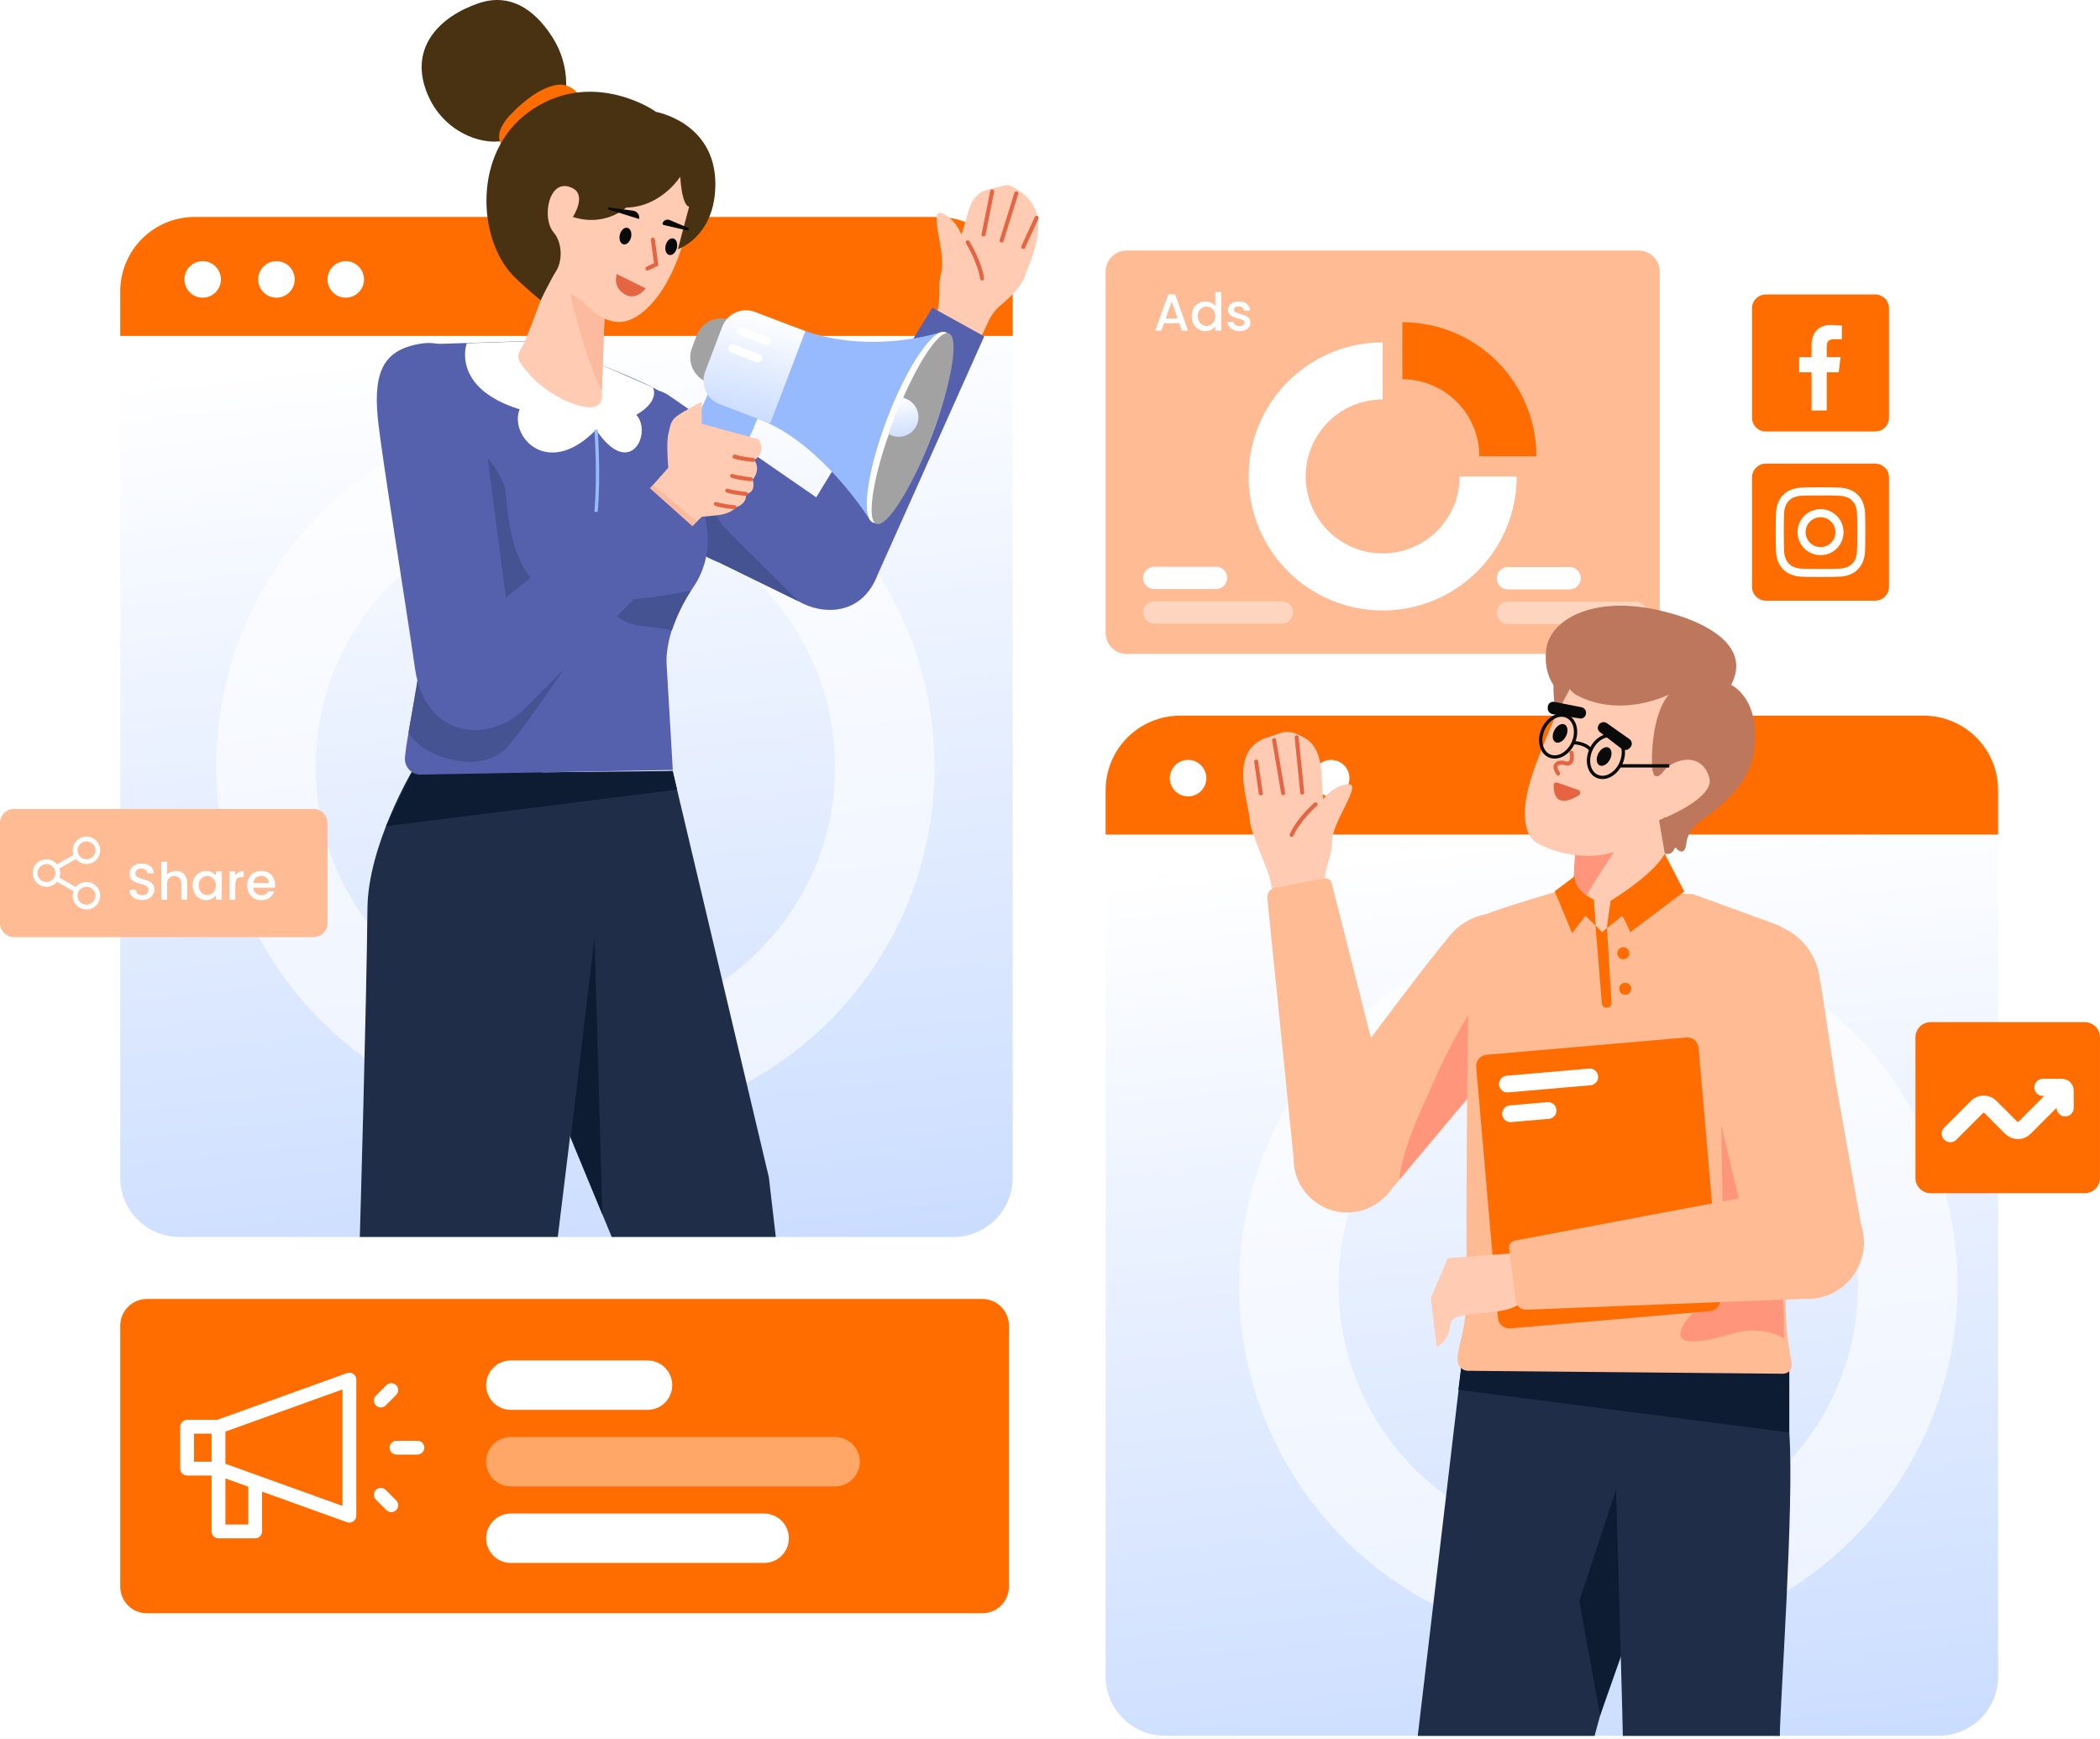 <svg width="633" height="524" viewBox="0 0 633 524" fill="none" xmlns="http://www.w3.org/2000/svg">
<rect width="633" height="524" fill="#E5E5E5"/>
<g id="Scenes04 1">
<path id="Vector" d="M1223 -404H-217V620H1223V-404Z" fill="white"/>
<g id="scene">
<g id="left">
<path id="Vector_2" d="M58.687 65.386H282.814C288.767 65.386 294.476 67.751 298.685 71.96C302.894 76.169 305.259 81.879 305.259 87.831V101.265H36.242V87.831C36.242 81.879 38.607 76.169 42.816 71.96C47.025 67.751 52.734 65.386 58.687 65.386Z" fill="#FF6D00"/>
<path id="Vector_3" d="M36.242 101.265H305.259V354.982C305.259 359.711 303.38 364.246 300.037 367.59C296.693 370.933 292.157 372.812 287.428 372.812H54.072C49.343 372.812 44.808 370.933 41.465 367.59C38.12 364.246 36.242 359.711 36.242 354.982V101.265Z" fill="url(#paint0_linear_0_1)"/>
<path id="Vector_4" opacity="0.6" d="M173.429 324.445C224.944 324.445 266.705 282.684 266.705 231.169C266.705 179.654 224.944 137.893 173.429 137.893C121.914 137.893 80.153 179.654 80.153 231.169C80.153 282.684 121.914 324.445 173.429 324.445Z" stroke="white" stroke-width="30" stroke-miterlimit="10"/>
<path id="Vector_5" d="M61.088 89.722C64.129 89.722 66.594 87.257 66.594 84.216C66.594 81.176 64.129 78.711 61.088 78.711C58.047 78.711 55.582 81.176 55.582 84.216C55.582 87.257 58.047 89.722 61.088 89.722Z" fill="white"/>
<path id="Vector_6" d="M83.325 89.722C86.366 89.722 88.831 87.257 88.831 84.216C88.831 81.176 86.366 78.711 83.325 78.711C80.284 78.711 77.819 81.176 77.819 84.216C77.819 87.257 80.284 89.722 83.325 89.722Z" fill="white"/>
<path id="Vector_7" d="M104.219 89.722C107.259 89.722 109.724 87.257 109.724 84.216C109.724 81.176 107.259 78.711 104.219 78.711C101.178 78.711 98.713 81.176 98.713 84.216C98.713 87.257 101.178 89.722 104.219 89.722Z" fill="white"/>
<path id="Vector_8" d="M202.753 232.358L231.758 354.837L233.847 372.812H184.39L151.691 293.717L157.732 234.453L202.753 232.358Z" fill="#1F2D49"/>
<path id="Vector_9" d="M172.049 342.96L179.201 282.447L181.568 365.985L172.049 342.96Z" fill="#0D1B33"/>
<path id="Vector_10" d="M124.464 231.976C124.464 231.976 110.939 254.694 110.762 273.719C110.496 302.273 108.46 372.812 108.46 372.812H168.131L179.201 282.447L163.212 231.976H124.464Z" fill="#1F2D49"/>
<path id="Vector_11" d="M202.753 232.358L123.998 233.168L116.345 249.006L204.084 237.979L202.753 232.358Z" fill="#0D1B33"/>
<path id="Vector_12" d="M293.587 106.038L297.78 97.249C298.616 95.223 299.928 93.429 301.605 92.017C304.165 89.937 307.984 86.269 308.923 83.239C310.518 78.402 317.982 64.637 307.301 57.591C303.349 54.993 304.327 55.598 297.916 57.123C291.505 58.648 291.997 65.541 289.75 70.623C289.75 70.623 287.911 65.743 283.847 64.228C279.783 62.713 285.259 76.255 283.706 82.191C282.154 88.127 284.81 89.653 280.408 100.452L293.587 106.038Z" fill="#FFCCB3"/>
<path id="Vector_13" d="M299.064 57.675L296.466 70.694L299.064 57.675Z" fill="#E56441"/>
<path id="Vector_14" d="M299.064 57.675L296.466 70.694" stroke="#E56441" stroke-width="1.205" stroke-linecap="round"/>
<path id="Vector_15" d="M306.35 58.273L301.905 72.507L306.35 58.273Z" fill="#E56441"/>
<path id="Vector_16" d="M306.35 58.273L301.905 72.507" stroke="#E56441" stroke-width="1.205" stroke-linecap="round"/>
<path id="Vector_17" d="M312.467 65.629L308.429 74.433L312.467 65.629Z" fill="#E56441"/>
<path id="Vector_18" d="M312.467 65.629L308.429 74.433" stroke="#E56441" stroke-width="1.205" stroke-linecap="round"/>
<path id="Vector_19" d="M291.691 73.013C291.691 73.013 295.307 78.859 296.031 83.937L291.691 73.013Z" fill="#E56441"/>
<path id="Vector_20" d="M291.691 73.013C291.691 73.013 295.307 78.859 296.031 83.937" stroke="#E56441" stroke-width="1.205" stroke-linecap="round"/>
<path id="Vector_21" d="M180.774 118.189C187.139 116.796 196.715 116.008 201.216 118.914L246.033 149.895L281.017 92.719L296.677 101.383L264.486 173.346C259.753 185.611 247.954 185.427 240.744 181.245L217.359 169.814L180.774 118.189Z" fill="#5661AE"/>
<path id="Vector_22" d="M209.238 147.937C209.238 147.937 209.149 144.25 217.843 158.456L240.744 181.245L217.36 169.814C195.98 161.223 202.668 151.339 209.238 147.937Z" fill="#465393"/>
<path id="Vector_23" d="M180.306 109.625C180.306 109.625 196.182 115.906 198.606 117.846C201.03 119.784 203.332 135.611 207.453 143.125C211.574 150.639 217.602 164.508 208.797 177.248C199.992 189.987 200.928 200.104 200.928 200.104L202.802 232.061L126.92 233.46C126.252 233.481 125.587 233.36 124.969 233.104C124.351 232.849 123.794 232.466 123.336 231.979C122.877 231.493 122.527 230.915 122.309 230.283C122.09 229.651 122.008 228.98 122.068 228.314C122.911 218.997 126.763 205.912 127.065 191.076C127.476 170.969 127.783 103.784 127.783 103.784L160.839 102.747C167.497 103.895 180.306 109.625 180.306 109.625Z" fill="#5661AE"/>
<path id="Vector_24" d="M208.285 178.004C208.285 178.004 197.933 180.23 189.341 180.677C180.749 181.124 185.215 187.815 193.105 188.637C200.994 189.46 202.523 190.022 202.523 190.022C203.953 185.799 205.887 181.763 208.285 178.004Z" fill="#465393"/>
<path id="Vector_25" d="M125.819 205.253L123.162 220.657C123.162 220.657 124.914 225.252 133.089 228.071C141.264 230.889 148.593 230.043 153.384 224.687C158.176 219.331 174.872 194.595 174.872 194.595L125.819 205.253Z" fill="#465393"/>
<path id="Vector_26" d="M140.792 131.248C140.792 131.248 151.851 141.331 152.502 148.811C153.152 156.292 154.656 177.151 168.868 179.231C186.288 181.781 190.847 184.264 182.772 186.215C174.697 188.167 156.37 185.005 156.37 193.371C156.37 199.325 149.249 203.78 145.671 200.527C142.093 197.274 113.596 147.836 140.792 131.248Z" fill="#465393"/>
<path id="Vector_27" d="M214.339 116.766L205.713 135.415L221.328 142.093L230.653 120.919L214.339 116.766Z" fill="#96BAFD"/>
<path id="Vector_28" d="M211.516 126.033L227.349 128.811L225.355 132.549L211.516 127.724V126.033Z" fill="#96BAFD"/>
<path id="Vector_29" d="M220.366 96.485C216.216 94.905 211.572 96.988 209.993 101.137L208.581 104.845C207.001 108.994 209.084 113.638 213.233 115.217C217.382 116.797 222.026 114.714 223.606 110.566L225.017 106.857C226.597 102.708 224.514 98.064 220.366 96.485Z" fill="#A2A2A2"/>
<path id="Vector_30" d="M239.577 98.59C261.609 107.71 284.013 99.991 284.013 99.991L262.304 156.822C262.304 156.822 247.869 133.601 228.981 126.422C222.022 123.777 239.577 98.59 239.577 98.59Z" fill="#96BAFD"/>
<path id="Vector_31" d="M280.833 131.372C286.868 115.52 288.75 101.523 285.036 100.109C281.322 98.695 273.419 110.399 267.384 126.251C261.349 142.103 259.467 156.1 263.18 157.514C266.894 158.928 274.797 147.224 280.833 131.372Z" fill="white"/>
<path id="Vector_32" d="M280.834 131.37C286.87 115.518 289.186 101.687 286.008 100.477C282.829 99.266 275.36 111.136 269.325 126.988C263.29 142.84 260.973 156.672 264.152 157.882C267.33 159.092 274.799 147.223 280.834 131.37Z" fill="#A2A2A2"/>
<path id="Vector_33" d="M227.552 94.012L242.759 99.801L232.163 127.634L216.955 121.843C216.021 121.488 215.166 120.951 214.439 120.265C213.712 119.579 213.127 118.756 212.717 117.844C212.308 116.932 212.083 115.948 212.054 114.948C212.025 113.949 212.194 112.954 212.549 112.02L217.728 98.418C218.083 97.484 218.62 96.628 219.306 95.901C219.992 95.174 220.815 94.589 221.727 94.18C222.639 93.771 223.623 93.545 224.623 93.516C225.622 93.487 226.617 93.656 227.552 94.012Z" fill="url(#paint1_linear_0_1)"/>
<path id="Vector_34" d="M231.493 101.544L223.812 98.619C223.159 98.371 222.427 98.699 222.179 99.352C221.93 100.005 222.258 100.736 222.912 100.985L230.593 103.91C231.246 104.158 231.977 103.83 232.226 103.177C232.475 102.524 232.147 101.793 231.493 101.544Z" fill="white"/>
<path id="Vector_35" d="M228.939 106.803L221.258 103.878C220.604 103.63 219.873 103.958 219.624 104.611C219.376 105.264 219.703 105.995 220.357 106.244L228.039 109.169C228.692 109.417 229.423 109.089 229.671 108.436C229.92 107.783 229.592 107.052 228.939 106.803Z" fill="white"/>
<path id="Vector_36" d="M272.254 119.854L273.194 120.244C274.602 120.83 275.73 121.934 276.345 123.33C276.96 124.725 277.014 126.303 276.496 127.737C276.218 128.507 275.784 129.21 275.222 129.804C274.659 130.397 273.98 130.868 273.226 131.186C272.473 131.505 271.662 131.664 270.844 131.654C270.026 131.644 269.219 131.464 268.474 131.128L267.908 130.872C267.908 130.872 269.582 124.435 272.254 119.854Z" fill="url(#paint2_linear_0_1)"/>
<path id="Vector_37" d="M194.151 149.2L201.442 140.98C201.442 140.98 200.779 133.689 201.442 130.905C202.104 128.122 202.104 126.929 203.96 125.47C205.816 124.012 211.516 121.095 211.516 121.095V127.724L228.697 132.43C228.697 132.43 231.209 136.421 227.35 138.601C229.5 141.842 226.85 144.541 226.85 144.541C226.85 144.541 228.212 148.247 224.833 148.956C224.833 148.956 225.433 151.735 221.777 152.91C221.777 152.91 220.691 154.733 216.332 155.278C215.131 155.428 211.517 155.754 211.517 155.754L204.624 162.588L194.151 149.2Z" fill="#FFCCB3"/>
<path id="Vector_38" d="M195.947 147.175L208.68 158.566L210.114 157.144L196.804 146.208L195.947 147.175Z" fill="#FCBA9F"/>
<path id="Vector_39" d="M227.008 138.608C227.008 138.608 223.205 138.258 221.406 137.611L227.008 138.608Z" fill="#E56441"/>
<path id="Vector_40" d="M227.008 138.608C227.008 138.608 223.205 138.258 221.406 137.611" stroke="#E56441" stroke-width="1.205" stroke-linecap="round"/>
<path id="Vector_41" d="M226.3 144.428C226.3 144.428 222.496 144.078 220.698 143.431L226.3 144.428Z" fill="#E56441"/>
<path id="Vector_42" d="M226.3 144.428C226.3 144.428 222.496 144.078 220.698 143.431" stroke="#E56441" stroke-width="1.205" stroke-linecap="round"/>
<path id="Vector_43" d="M224.805 148.853C224.805 148.853 221.001 148.504 219.203 147.856L224.805 148.853Z" fill="#E56441"/>
<path id="Vector_44" d="M224.805 148.853C224.805 148.853 221.001 148.504 219.203 147.856" stroke="#E56441" stroke-width="1.205" stroke-linecap="round"/>
<path id="Vector_45" d="M221.405 152.883C221.405 152.883 217.602 152.533 215.804 151.886L221.405 152.883Z" fill="#E56441"/>
<path id="Vector_46" d="M221.405 152.883C221.405 152.883 217.602 152.533 215.804 151.886" stroke="#E56441" stroke-width="1.205" stroke-linecap="round"/>
<path id="Vector_47" d="M144.555 119.516C144.555 119.516 141.242 100.882 126.335 103.65C116.341 105.506 112.425 111.082 113.871 125.947C114.88 136.34 122.413 182.689 125.121 201.624C127.901 221.057 145.196 224.485 156.869 214.821L211.034 160.671L194.366 145.76L152.483 180.212L144.555 119.516Z" fill="#5661AE"/>
<path id="Vector_48" fill-rule="evenodd" clip-rule="evenodd" d="M196.801 116.765L181.68 110.174C178.969 123.57 180.128 120.739 178.26 121.748C178.26 121.748 162.307 122.356 158.196 102.892L140.684 103.473C140.684 103.473 135.771 116.867 156.648 123.37C153.365 131.219 164.912 144.646 179.659 129.519C189.878 144.752 196.746 130.543 191.812 125.028C199.188 120.734 196.801 116.765 196.801 116.765Z" fill="white"/>
<path id="Vector_49" d="M182.316 92.885L181.424 117.865C181.424 117.865 182.646 123.336 177.031 122.728C171.417 122.121 163.86 117.701 159.611 112.845C155.363 107.99 155.652 107.601 157.473 104.415C159.294 101.228 167.843 76.944 167.843 76.944L182.316 92.885Z" fill="#FFCCB3"/>
<path id="Vector_50" d="M182.188 94.98L171.837 88.388C171.837 88.388 176.423 108.518 181.423 117.865L182.188 94.98Z" fill="#FCBA9F"/>
<path id="Vector_51" d="M170.623 26.891C170.907 22.092 169.861 17.309 167.599 13.069C163.856 6.302 156.081 -3.058 144.274 0.974C132.468 5.006 123.829 14.076 128.293 26.891C132.756 39.705 145.155 43.806 151.473 42.441C157.791 41.075 170.623 26.891 170.623 26.891Z" fill="#493212"/>
<path id="Vector_52" d="M174.425 28.673C173.745 27.526 172.727 26.618 171.511 26.072C170.295 25.526 168.94 25.37 167.631 25.624C162.96 26.485 158.042 30.173 153.862 34.6C149.682 39.025 149.818 42.237 151.717 44.197C153.616 46.156 174.425 28.673 174.425 28.673Z" fill="#FF6D00"/>
<path id="Vector_53" d="M209.192 57.955C209.192 57.955 206.701 82.023 194.991 92.982C187.354 100.129 180.351 98.298 169.909 83.995C160.335 70.88 159.493 64.502 159.493 64.502L169.612 41.736C169.612 41.736 210.383 35.932 209.192 57.955Z" fill="#FFCCB3"/>
<path id="Vector_54" d="M205.048 53.242C205.048 53.242 199.287 62.413 188.733 62.562C188.733 62.562 182.373 68.522 172.68 65.386C172.68 65.386 176.888 59.002 172.68 56.765C165.533 52.966 163.071 65.633 166.883 70.045C169.473 73.043 169.62 78.478 167.688 81.6C165.755 84.721 162.965 90.506 162.965 90.506C162.965 90.506 157.359 85.923 154.397 82.777C144.096 71.831 142.412 46.028 159.429 33.714C176.445 21.399 194.358 31.251 197.716 33.714C197.716 33.714 215.597 36.837 215.629 55.432C215.656 71.33 204.341 75.112 204.341 75.112L207.718 62.279C207.718 62.279 205.629 62.504 205.048 53.242Z" fill="#493212"/>
<path id="Vector_55" d="M186.247 83.345L193.84 87.07C193.806 87.109 193.768 87.151 193.727 87.195C193.493 87.445 193.152 87.768 192.722 88.06C191.866 88.641 190.688 89.086 189.305 88.636C187.176 87.722 186.453 86.307 186.241 85.135C186.133 84.539 186.156 83.997 186.207 83.604C186.219 83.508 186.233 83.421 186.247 83.345Z" fill="#E56441" stroke="#E56441"/>
<path id="Vector_56" d="M204.021 74.769C204.36 73.396 203.879 72.096 202.948 71.866C202.016 71.636 200.986 72.563 200.647 73.936C200.308 75.309 200.788 76.609 201.72 76.839C202.652 77.069 203.681 76.142 204.021 74.769Z" fill="#080B09"/>
<path id="Vector_57" d="M190.207 71.568C190.546 70.195 190.066 68.895 189.134 68.665C188.202 68.435 187.172 69.361 186.833 70.735C186.494 72.108 186.975 73.407 187.907 73.637C188.838 73.868 189.869 72.94 190.207 71.568Z" fill="#080B09"/>
<path id="Vector_58" d="M207.08 69.435L200.05 67.821C199.933 67.784 199.833 67.705 199.77 67.6C199.706 67.494 199.683 67.37 199.704 67.248C199.782 67.042 199.901 66.853 200.054 66.694C200.208 66.534 200.391 66.407 200.595 66.321C200.798 66.235 201.017 66.191 201.238 66.191C201.459 66.191 201.677 66.237 201.881 66.324L207.393 68.659C207.852 68.773 207.654 69.577 207.08 69.435Z" fill="#080B09"/>
<path id="Vector_59" d="M183.475 63.142L192.631 66.011C192.692 65.726 192.692 65.43 192.633 65.144C192.572 64.858 192.453 64.588 192.282 64.35C192.111 64.113 191.892 63.914 191.64 63.767C191.388 63.62 191.108 63.526 190.817 63.494L183.501 62.54C183.272 62.483 183.131 63.057 183.475 63.142Z" fill="#080B09"/>
<path id="Vector_60" d="M196.79 72.247L197.784 79.66L195.165 80.924" stroke="#E56441" stroke-width="1.225" stroke-linecap="round"/>
<path id="Vector_61" d="M296.081 391.506H44.289C39.845 391.506 36.242 395.109 36.242 399.552V478.182C36.242 482.626 39.845 486.229 44.289 486.229H296.081C300.525 486.229 304.128 482.626 304.128 478.182V399.552C304.128 395.109 300.525 391.506 296.081 391.506Z" fill="#FF6D00"/>
<path id="Vector_62" d="M119.513 438.401H125.826C126.377 438.399 126.906 438.18 127.296 437.789C127.686 437.398 127.905 436.869 127.905 436.317C127.905 435.765 127.686 435.236 127.296 434.845C126.906 434.455 126.377 434.235 125.826 434.234H119.513C118.961 434.234 118.431 434.453 118.041 434.844C117.65 435.234 117.431 435.764 117.431 436.317C117.431 436.87 117.65 437.4 118.041 437.79C118.431 438.181 118.961 438.401 119.513 438.401Z" fill="white"/>
<path id="Vector_63" d="M107.395 415.804C107.395 415.47 107.315 415.141 107.161 414.844C107.007 414.547 106.783 414.292 106.51 414.1C106.237 413.908 105.921 413.784 105.589 413.74C105.258 413.695 104.921 413.731 104.606 413.844L65.501 427.922H56.397C55.844 427.922 55.314 428.142 54.924 428.533C54.533 428.923 54.313 429.453 54.313 430.006V442.629C54.313 443.181 54.533 443.711 54.924 444.102C55.314 444.492 55.844 444.712 56.397 444.712H63.781V461.564C63.781 461.837 63.835 462.109 63.94 462.361C64.044 462.614 64.198 462.844 64.391 463.037C64.585 463.23 64.814 463.384 65.067 463.489C65.32 463.594 65.591 463.647 65.865 463.647H76.909C77.183 463.647 77.454 463.593 77.707 463.489C77.96 463.384 78.19 463.23 78.383 463.037C78.576 462.843 78.73 462.614 78.834 462.361C78.939 462.108 78.993 461.837 78.993 461.564V449.57L104.606 458.79C104.921 458.904 105.258 458.939 105.589 458.895C105.921 458.85 106.236 458.727 106.51 458.535C106.783 458.342 107.007 458.087 107.161 457.79C107.315 457.494 107.395 457.164 107.395 456.83V415.804ZM58.48 440.545V432.089H63.781V440.545H58.48ZM74.826 459.48H67.948V445.593L74.826 448.069V459.48ZM67.948 441.165V431.47L103.229 418.769V453.866L67.948 441.165Z" fill="white"/>
<path id="Vector_64" d="M119.409 452.201L116.253 449.045C116.059 448.852 115.83 448.698 115.577 448.594C115.324 448.489 115.054 448.435 114.78 448.435C114.506 448.435 114.235 448.489 113.982 448.594C113.73 448.698 113.5 448.852 113.306 449.045C113.113 449.238 112.959 449.468 112.855 449.721C112.75 449.974 112.696 450.245 112.696 450.518C112.696 450.792 112.75 451.063 112.855 451.316C112.959 451.569 113.113 451.798 113.306 451.992L116.462 455.148C116.656 455.341 116.885 455.495 117.138 455.599C117.391 455.704 117.662 455.758 117.936 455.758C118.209 455.758 118.48 455.704 118.733 455.599C118.986 455.495 119.215 455.341 119.409 455.148C119.602 454.954 119.756 454.724 119.86 454.472C119.965 454.219 120.019 453.948 120.019 453.674C120.019 453.401 119.965 453.13 119.86 452.877C119.756 452.624 119.602 452.395 119.409 452.201Z" fill="white"/>
<path id="Vector_65" d="M113.306 423.589C113.697 423.98 114.227 424.199 114.78 424.199C115.332 424.199 115.862 423.98 116.253 423.589L119.409 420.433C119.8 420.043 120.019 419.513 120.019 418.96C120.019 418.408 119.8 417.878 119.409 417.487C119.018 417.096 118.488 416.877 117.935 416.877C117.383 416.877 116.853 417.096 116.462 417.487L113.306 420.643C112.916 421.034 112.696 421.564 112.696 422.116C112.696 422.668 112.916 423.198 113.306 423.589Z" fill="white"/>
<path id="Vector_66" d="M153.979 417.477H195.186" stroke="white" stroke-width="14.888" stroke-miterlimit="10" stroke-linecap="round"/>
<path id="Vector_67" d="M153.979 463.614H230.339" stroke="white" stroke-width="14.888" stroke-miterlimit="10" stroke-linecap="round"/>
<path id="Vector_68" opacity="0.4" d="M153.979 440.545H251.724" stroke="white" stroke-width="14.888" stroke-miterlimit="10" stroke-linecap="round"/>
<g id="share">
<path id="Vector_69" d="M94.459 243.808H4.255C1.905 243.808 0 245.713 0 248.063V278.191C0 280.541 1.905 282.446 4.255 282.446H94.459C96.808 282.446 98.713 280.541 98.713 278.191V248.063C98.713 245.713 96.808 243.808 94.459 243.808Z" fill="#FEBB94"/>
<path id="Vector_70" d="M42.823 271.269C42.101 271.269 41.451 271.145 40.873 270.897C40.295 270.639 39.842 270.279 39.511 269.814C39.181 269.35 39.016 268.808 39.016 268.189H40.904C40.946 268.653 41.126 269.035 41.446 269.335C41.776 269.634 42.235 269.783 42.823 269.783C43.432 269.783 43.906 269.639 44.247 269.35C44.587 269.051 44.758 268.669 44.758 268.205C44.758 267.843 44.649 267.549 44.433 267.322C44.226 267.096 43.963 266.92 43.643 266.796C43.334 266.673 42.901 266.538 42.343 266.394C41.642 266.208 41.069 266.022 40.626 265.837C40.192 265.64 39.821 265.341 39.511 264.939C39.202 264.536 39.047 264 39.047 263.33C39.047 262.71 39.202 262.168 39.511 261.704C39.821 261.24 40.254 260.884 40.811 260.636C41.368 260.389 42.013 260.265 42.746 260.265C43.788 260.265 44.639 260.528 45.299 261.054C45.97 261.57 46.342 262.282 46.414 263.19H44.464C44.433 262.798 44.247 262.463 43.906 262.184C43.566 261.905 43.117 261.766 42.56 261.766C42.055 261.766 41.642 261.895 41.322 262.153C41.002 262.411 40.842 262.783 40.842 263.267C40.842 263.598 40.941 263.871 41.136 264.087C41.343 264.294 41.601 264.459 41.91 264.583C42.219 264.707 42.642 264.841 43.179 264.985C43.891 265.181 44.469 265.377 44.912 265.574C45.367 265.769 45.748 266.074 46.058 266.486C46.378 266.889 46.538 267.43 46.538 268.112C46.538 268.658 46.388 269.175 46.089 269.659C45.8 270.144 45.372 270.536 44.804 270.836C44.247 271.125 43.587 271.269 42.823 271.269ZM53.03 262.494C53.681 262.494 54.258 262.633 54.764 262.912C55.28 263.19 55.682 263.603 55.971 264.15C56.27 264.696 56.42 265.357 56.42 266.131V271.161H54.671V266.394C54.671 265.63 54.48 265.047 54.098 264.645C53.716 264.232 53.195 264.026 52.535 264.026C51.875 264.026 51.348 264.232 50.956 264.645C50.575 265.047 50.384 265.63 50.384 266.394V271.161H48.62V259.708H50.384V263.624C50.683 263.262 51.059 262.983 51.514 262.788C51.978 262.592 52.483 262.494 53.03 262.494ZM58.082 266.858C58.082 266.002 58.258 265.243 58.608 264.583C58.97 263.923 59.454 263.412 60.063 263.051C60.682 262.679 61.364 262.494 62.106 262.494C62.777 262.494 63.36 262.628 63.855 262.896C64.361 263.154 64.763 263.479 65.062 263.871V262.633H66.842V271.161H65.062V269.892C64.763 270.294 64.355 270.629 63.84 270.897C63.324 271.166 62.736 271.3 62.075 271.3C61.343 271.3 60.672 271.114 60.063 270.743C59.454 270.361 58.97 269.835 58.608 269.164C58.258 268.483 58.082 267.714 58.082 266.858ZM65.062 266.889C65.062 266.301 64.939 265.79 64.691 265.357C64.453 264.923 64.139 264.594 63.747 264.366C63.354 264.139 62.931 264.026 62.478 264.026C62.024 264.026 61.601 264.139 61.209 264.366C60.816 264.583 60.497 264.908 60.249 265.341C60.011 265.764 59.893 266.27 59.893 266.858C59.893 267.446 60.011 267.962 60.249 268.405C60.497 268.849 60.816 269.19 61.209 269.427C61.611 269.654 62.034 269.768 62.478 269.768C62.931 269.768 63.354 269.654 63.747 269.427C64.139 269.2 64.453 268.87 64.691 268.437C64.939 267.993 65.062 267.477 65.062 266.889ZM70.924 263.871C71.182 263.438 71.522 263.102 71.945 262.865C72.379 262.617 72.889 262.494 73.478 262.494V264.32H73.028C72.337 264.32 71.811 264.495 71.45 264.846C71.099 265.197 70.924 265.806 70.924 266.673V271.161H69.159V262.633H70.924V263.871ZM82.915 266.688C82.915 267.007 82.894 267.296 82.853 267.554H76.337C76.389 268.236 76.642 268.783 77.096 269.195C77.55 269.608 78.107 269.814 78.767 269.814C79.716 269.814 80.387 269.417 80.779 268.623H82.683C82.425 269.406 81.956 270.051 81.275 270.557C80.604 271.052 79.768 271.3 78.767 271.3C77.952 271.3 77.22 271.119 76.57 270.758C75.93 270.387 75.424 269.871 75.053 269.211C74.692 268.54 74.511 267.766 74.511 266.889C74.511 266.012 74.686 265.243 75.038 264.583C75.398 263.912 75.899 263.396 76.539 263.035C77.188 262.674 77.932 262.494 78.767 262.494C79.572 262.494 80.289 262.669 80.918 263.02C81.548 263.371 82.038 263.866 82.389 264.505C82.74 265.135 82.915 265.862 82.915 266.688ZM81.073 266.131C81.063 265.48 80.831 264.959 80.377 264.568C79.923 264.176 79.361 263.979 78.69 263.979C78.081 263.979 77.56 264.176 77.127 264.568C76.694 264.949 76.436 265.47 76.353 266.131H81.073Z" fill="white"/>
<path id="Vector_71" d="M26.06 265.826C25.449 265.826 24.847 265.961 24.295 266.22C23.743 266.48 23.255 266.858 22.866 267.328L17.909 264.514C18.227 263.617 18.227 262.638 17.909 261.742L22.865 258.926C23.528 259.724 24.465 260.243 25.492 260.384C26.519 260.525 27.562 260.276 28.414 259.686C29.267 259.097 29.867 258.209 30.098 257.198C30.328 256.187 30.172 255.127 29.66 254.226C29.147 253.325 28.315 252.649 27.329 252.33C26.342 252.012 25.272 252.075 24.329 252.506C23.387 252.937 22.64 253.706 22.237 254.66C21.832 255.615 21.8 256.686 22.147 257.663L17.19 260.479C16.645 259.821 15.911 259.348 15.087 259.123C14.263 258.898 13.39 258.933 12.586 259.222C11.783 259.512 11.088 260.043 10.598 260.741C10.107 261.44 9.843 262.273 9.843 263.128C9.843 263.981 10.107 264.814 10.598 265.514C11.088 266.212 11.783 266.743 12.586 267.033C13.39 267.322 14.263 267.357 15.087 267.132C15.911 266.907 16.645 266.434 17.19 265.776L22.147 268.591C21.853 269.421 21.831 270.324 22.084 271.168C22.337 272.012 22.852 272.754 23.555 273.286C24.257 273.817 25.111 274.112 25.992 274.127C26.873 274.14 27.735 273.874 28.456 273.366C29.175 272.857 29.714 272.133 29.994 271.298C30.275 270.463 30.282 269.559 30.015 268.72C29.748 267.88 29.221 267.147 28.51 266.627C27.799 266.106 26.941 265.826 26.06 265.826ZM26.06 253.578C26.594 253.578 27.115 253.736 27.559 254.033C28.004 254.33 28.349 254.751 28.554 255.244C28.758 255.738 28.812 256.28 28.707 256.804C28.603 257.328 28.346 257.809 27.969 258.186C27.591 258.563 27.11 258.82 26.587 258.925C26.063 259.029 25.52 258.975 25.027 258.771C24.533 258.567 24.112 258.22 23.816 257.777C23.519 257.332 23.361 256.81 23.361 256.277C23.362 255.562 23.646 254.876 24.153 254.369C24.658 253.863 25.344 253.579 26.06 253.578ZM13.997 265.826C13.463 265.826 12.941 265.668 12.498 265.372C12.054 265.075 11.708 264.653 11.504 264.161C11.299 263.668 11.246 263.125 11.35 262.601C11.454 262.078 11.711 261.597 12.088 261.22C12.466 260.842 12.947 260.585 13.47 260.481C13.993 260.377 14.536 260.43 15.029 260.634C15.522 260.839 15.943 261.184 16.241 261.628C16.537 262.072 16.695 262.594 16.695 263.128C16.694 263.843 16.41 264.529 15.904 265.035C15.398 265.54 14.712 265.825 13.997 265.826ZM26.06 272.676C25.526 272.676 25.004 272.518 24.56 272.222C24.116 271.925 23.77 271.504 23.566 271.011C23.361 270.517 23.308 269.975 23.412 269.451C23.516 268.927 23.773 268.446 24.151 268.069C24.528 267.692 25.009 267.434 25.532 267.33C26.056 267.227 26.599 267.279 27.092 267.484C27.585 267.689 28.007 268.034 28.303 268.479C28.6 268.922 28.758 269.444 28.758 269.978C28.757 270.694 28.473 271.379 27.966 271.885C27.461 272.391 26.775 272.675 26.06 272.676Z" fill="white"/>
</g>
<path id="Vector_72" d="M179.659 129.519C179.659 129.519 180.683 143.329 179.659 154.275" stroke="#96BAFD" stroke-miterlimit="10"/>
</g>
<g id="right">
<g id="ads">
<g id="Group 32">
<path id="Vector_73" d="M493.977 75.518H339.583C336.097 75.518 333.271 78.344 333.271 81.83V190.765C333.271 194.25 336.097 197.077 339.583 197.077H493.977C497.457 197.077 500.284 194.25 500.284 190.765V81.83C500.284 78.344 497.457 75.518 493.977 75.518Z" fill="#FEBB94"/>
<path id="Vector_74" d="M355.448 97.422H350.877L350.091 99.652H348.222L352.134 88.718H354.207L358.118 99.652H356.234L355.448 97.422ZM354.945 95.961L353.17 90.886L351.38 95.961H354.945ZM359.223 95.285C359.223 94.416 359.401 93.646 359.757 92.976C360.123 92.305 360.616 91.787 361.234 91.421C361.862 91.043 362.558 90.855 363.323 90.855C363.889 90.855 364.443 90.981 364.988 91.232C365.543 91.473 365.983 91.797 366.308 92.206V88.027H368.114V99.652H366.308V98.348C366.014 98.767 365.606 99.113 365.082 99.385C364.569 99.657 363.977 99.793 363.307 99.793C362.553 99.793 361.862 99.605 361.234 99.228C360.616 98.84 360.123 98.307 359.757 97.626C359.401 96.934 359.223 96.154 359.223 95.285ZM366.308 95.317C366.308 94.719 366.182 94.201 365.931 93.761C365.689 93.321 365.37 92.986 364.973 92.755C364.574 92.525 364.145 92.41 363.684 92.41C363.223 92.41 362.794 92.525 362.396 92.755C361.998 92.976 361.674 93.306 361.422 93.746C361.181 94.175 361.061 94.688 361.061 95.285C361.061 95.882 361.181 96.406 361.422 96.856C361.674 97.306 361.998 97.652 362.396 97.893C362.804 98.123 363.234 98.239 363.684 98.239C364.145 98.239 364.574 98.123 364.973 97.893C365.37 97.663 365.689 97.327 365.931 96.887C366.182 96.437 366.308 95.913 366.308 95.317ZM373.609 99.793C372.927 99.793 372.315 99.673 371.771 99.432C371.236 99.181 370.812 98.846 370.498 98.427C370.184 97.998 370.016 97.521 369.995 96.997H371.849C371.88 97.364 372.053 97.673 372.367 97.924C372.692 98.165 373.095 98.286 373.577 98.286C374.079 98.286 374.467 98.191 374.74 98.003C375.022 97.804 375.163 97.552 375.163 97.249C375.163 96.924 375.007 96.683 374.692 96.526C374.388 96.369 373.902 96.196 373.231 96.008C372.582 95.83 372.053 95.657 371.645 95.489C371.236 95.322 370.88 95.065 370.576 94.719C370.283 94.374 370.137 93.918 370.137 93.353C370.137 92.892 370.272 92.473 370.545 92.096C370.818 91.709 371.205 91.405 371.708 91.185C372.221 90.965 372.807 90.855 373.467 90.855C374.451 90.855 375.242 91.106 375.839 91.609C376.447 92.102 376.771 92.777 376.813 93.635H375.022C374.991 93.248 374.833 92.939 374.551 92.709C374.268 92.479 373.886 92.363 373.404 92.363C372.933 92.363 372.571 92.452 372.32 92.63C372.069 92.808 371.943 93.044 371.943 93.337C371.943 93.567 372.027 93.761 372.194 93.918C372.362 94.076 372.566 94.201 372.807 94.295C373.048 94.379 373.404 94.489 373.875 94.625C374.504 94.793 375.017 94.966 375.415 95.144C375.824 95.311 376.174 95.563 376.467 95.898C376.761 96.233 376.912 96.678 376.923 97.233C376.923 97.725 376.787 98.165 376.515 98.553C376.242 98.94 375.855 99.244 375.352 99.463C374.86 99.684 374.279 99.793 373.609 99.793Z" fill="white"/>
<path id="Vector_75" d="M448.584 143.591C448.584 149.882 446.719 156.031 443.224 161.261C439.729 166.491 434.762 170.568 428.95 172.975C423.138 175.383 416.743 176.012 410.573 174.786C404.404 173.558 398.737 170.529 394.288 166.081C389.841 161.633 386.811 155.966 385.584 149.796C384.357 143.626 384.986 137.231 387.394 131.419C389.801 125.608 393.878 120.64 399.108 117.145C404.339 113.651 410.488 111.785 416.778 111.785" stroke="white" stroke-width="17.195" stroke-miterlimit="10"/>
<path id="Vector_76" d="M422.702 105.703C431.137 105.703 439.228 109.054 445.192 115.019C451.157 120.984 454.508 129.074 454.508 137.509" stroke="#FF6D00" stroke-width="17.195" stroke-miterlimit="10"/>
<path id="Vector_77" d="M347.923 174.167H366.539" stroke="white" stroke-width="6.726" stroke-miterlimit="10" stroke-linecap="round"/>
<path id="Vector_78" opacity="0.4" d="M347.923 184.59H386.395" stroke="white" stroke-width="6.726" stroke-miterlimit="10" stroke-linecap="round"/>
<path id="Vector_79" d="M454.509 174.272H473.125" stroke="white" stroke-width="6.726" stroke-miterlimit="10" stroke-linecap="round"/>
<path id="Vector_80" opacity="0.4" d="M454.509 184.695H492.982" stroke="white" stroke-width="6.726" stroke-miterlimit="10" stroke-linecap="round"/>
</g>
</g>
<path id="Vector_81" d="M355.717 215.7H579.846C585.794 215.7 591.503 218.065 595.714 222.274C599.925 226.483 602.285 232.192 602.285 238.145V251.578H333.271V238.145C333.271 232.192 335.636 226.483 339.845 222.274C344.055 218.065 349.764 215.7 355.717 215.7Z" fill="#FF6D00"/>
<path id="Vector_82" d="M333.271 251.578H602.285V505.296C602.285 510.025 600.41 514.56 597.067 517.903C593.725 521.247 589.187 523.126 584.46 523.126H351.102C346.373 523.126 341.838 521.247 338.494 517.903C335.15 514.56 333.271 510.025 333.271 505.296V251.578Z" fill="url(#paint3_linear_0_1)"/>
<path id="Vector_83" opacity="0.6" d="M481.756 480.627C533.273 480.627 575.031 438.867 575.031 387.352C575.031 335.837 533.273 294.076 481.756 294.076C430.242 294.076 388.48 335.837 388.48 387.352C388.48 438.867 430.242 480.627 481.756 480.627Z" stroke="white" stroke-width="30" stroke-miterlimit="10"/>
<path id="Vector_84" d="M358.117 240.036C361.158 240.036 363.623 237.571 363.623 234.53C363.623 231.49 361.158 229.025 358.117 229.025C355.077 229.025 352.612 231.49 352.612 234.53C352.612 237.571 355.077 240.036 358.117 240.036Z" fill="white"/>
<path id="Vector_85" d="M380.354 240.036C383.395 240.036 385.86 237.571 385.86 234.53C385.86 231.49 383.395 229.025 380.354 229.025C377.314 229.025 374.849 231.49 374.849 234.53C374.849 237.571 377.314 240.036 380.354 240.036Z" fill="white"/>
<path id="Vector_86" d="M401.248 240.036C404.289 240.036 406.754 237.571 406.754 234.53C406.754 231.49 404.289 229.025 401.248 229.025C398.208 229.025 395.743 231.49 395.743 234.53C395.743 237.571 398.208 240.036 401.248 240.036Z" fill="white"/>
<path id="Vector_87" d="M440.616 410.826L427.351 523.188H480.649L511.066 411.493L440.616 410.826Z" fill="#1F2D49"/>
<path id="Vector_88" d="M482.321 517.047L476.053 482.552L488.48 444.891H507.737L482.321 517.047Z" fill="#0D1B33"/>
<path id="Vector_89" d="M539.347 411.493C538.969 418.237 538.969 424.996 539.347 431.74C540.902 453.537 536.458 514.813 536.496 523.188H489.172C488.974 511.585 486.027 411.97 486.027 411.97L539.347 411.493Z" fill="#1F2D49"/>
<path id="Vector_90" d="M439.606 418.878L539.347 431.74V411.493L440.616 410.826L439.606 418.878Z" fill="#0D1B33"/>
<path id="Vector_91" d="M458.512 296.869C461.296 283.125 454.75 283.479 452.57 281.294C452.57 281.294 444.397 274.554 438.169 280.837C431.577 287.483 393.787 339.108 393.787 339.108L417.432 360.855L421.876 355.551L433.389 341.821L445.703 327.145L447.233 325.475L463.844 306.66C463.844 306.66 456.938 304.104 458.512 296.869Z" fill="#FEBB94"/>
<path id="Vector_92" d="M468.401 299.21C471.588 289.694 466.458 279.396 456.941 276.209C447.425 273.022 437.127 278.152 433.94 287.668C430.752 297.184 435.883 307.483 445.399 310.67C454.915 313.857 465.213 308.726 468.401 299.21Z" fill="#FEBB94"/>
<path id="Vector_93" d="M447.015 325.402C447.491 322.529 448.445 316.784 449.471 311.549L454.927 286.207C454.927 286.207 440.275 307.862 433.525 322.946C428.526 334.249 422.727 345.769 421.768 355.515L433.28 341.784L445.593 327.109L447.015 325.402Z" fill="#FF967C"/>
<path id="Vector_94" d="M399.531 272.19C398.3 260.567 401.463 260.004 401.506 253.703C401.528 247.546 410.826 236.146 406.391 236.376C401.957 236.606 398.843 240.844 398.843 240.844C398.185 235.32 399.296 226.128 393.644 222.659C387.991 219.191 386.66 220.87 382.057 222.249C369.769 226.023 376.628 242.283 376.754 247.436C376.865 250.68 382.569 262.81 382.828 265.048L384.644 273.676L399.531 272.19Z" fill="#FFCCB3"/>
<path id="Vector_95" d="M392.527 238.892L390.847 222.209L392.527 238.892Z" fill="#E56441"/>
<path id="Vector_96" d="M392.527 238.892L390.847 222.209" stroke="#E56441" stroke-width="1.201" stroke-linecap="round"/>
<path id="Vector_97" d="M386.779 239.077L384.045 223.052L386.779 239.077Z" fill="#E56441"/>
<path id="Vector_98" d="M386.779 239.077L384.045 223.052" stroke="#E56441" stroke-width="1.201" stroke-linecap="round"/>
<path id="Vector_99" d="M380.025 239.114L378.644 229.524L380.025 239.114Z" fill="#E56441"/>
<path id="Vector_100" d="M380.025 239.114L378.644 229.524" stroke="#E56441" stroke-width="1.201" stroke-linecap="round"/>
<path id="Vector_101" d="M389.341 251.627C391.349 246.934 396.558 242.417 396.558 242.417L389.341 251.627Z" fill="#E56441"/>
<path id="Vector_102" d="M389.341 251.627C391.349 246.934 396.558 242.417 396.558 242.417" stroke="#E56441" stroke-width="1.201" stroke-linecap="round"/>
<path id="Vector_103" d="M421.06 343.742L401.398 266.122C401.26 265.656 400.955 265.258 400.542 265.004C400.128 264.751 399.636 264.659 399.158 264.747L384.331 267.573C383.622 267.716 382.993 268.118 382.564 268.699C382.135 269.281 381.937 270.001 382.01 270.72L390.179 351.422L421.06 343.742Z" fill="#FEBB94"/>
<path id="Vector_104" d="M406.061 365.434C414.953 365.434 422.162 358.225 422.162 349.333C422.162 340.44 414.953 333.231 406.061 333.231C397.168 333.231 389.96 340.44 389.96 349.333C389.96 358.225 397.168 365.434 406.061 365.434Z" fill="#FEBB94"/>
<path id="Vector_105" d="M471.059 268.145C471.059 268.145 452.653 273.576 448.021 275.514C443.389 277.451 443.08 285.201 442.772 290.691C442.555 294.537 441.828 352.718 442.113 389.297C442.175 397.112 440.717 402.07 439.781 406.413C439.525 407.571 439.385 408.751 439.367 409.936C439.36 410.352 439.436 410.766 439.591 411.153C439.745 411.54 439.974 411.892 440.265 412.191C440.556 412.489 440.902 412.727 441.286 412.891C441.668 413.055 442.08 413.141 442.496 413.146L536.729 414.027C536.729 414.027 540.909 414.634 539.902 409.866C538.901 404.651 538.353 399.36 538.265 394.051C537.321 356.059 537.145 292.432 536.736 289.421C536.119 284.9 540.972 281.007 535.71 278.731L510.299 269.487L471.059 268.145Z" fill="#FEBB94"/>
<path id="Vector_106" d="M518.128 310.142C518.128 310.142 519.557 362.802 519.255 380.355C519.072 391.293 506.565 395.925 506.527 402.259C506.508 406.005 516.636 403.675 521.105 402.218C531.158 398.943 537.773 403.392 537.773 403.392L535.092 307.432L518.128 310.142Z" fill="#FF967C"/>
<path id="Vector_107" d="M475.312 249.534L480.931 278.884L482.916 280.984C482.916 280.984 482.13 281.925 484.388 279.66C489.712 274.323 503.733 267.817 503.154 265.721C502.323 262.718 499.913 244.009 499.913 244.009L475.312 249.534Z" fill="#FFCCB3"/>
<path id="Vector_108" d="M475.083 251.485H489.887L473.626 276.743L475.083 251.485Z" fill="#FF967C"/>
<path id="Vector_109" d="M517.953 238.706C522.277 227.992 509.065 226.633 506.78 226.492C504.495 226.351 506.025 209.018 506.025 209.018C506.025 209.018 482.675 197.255 476.081 200.058C476.081 200.058 466.615 219.653 462.141 232.677C457.668 245.7 459.601 252.709 464.299 254.605C470.53 257.751 478.715 258.75 484.567 257.303C494.991 254.726 501.606 246.406 501.606 246.406C501.782 246.381 501.883 246.369 501.883 246.369C501.883 246.369 513.874 248.825 517.953 238.706Z" fill="#FFCCB3"/>
<path id="Vector_110" d="M511.677 248.121C520.105 242.239 527.193 235.663 528.533 227.316C531.24 210.499 521.804 206.434 521.804 206.434C528.08 194.517 513.766 188.08 506.383 185.677C481.981 177.736 467.102 186.353 466.063 195.797C465.622 199.752 466.257 203.458 468.262 206.497C468.194 209.412 468.495 212.323 469.16 215.162L473.194 207.697C473.984 208.71 475.021 209.504 476.206 210.001C489.461 216.317 503.06 209.316 503.06 209.316C497.76 215.441 497.722 229.002 498.062 231.834C498.553 235.918 501.077 232.935 501.077 232.935C503.563 228.92 512.803 225.992 515.22 234.319C517.109 240.808 500.089 247.194 500.089 247.194L501.794 257.304C504.967 257.953 504.495 254.6 505.338 255.719C506.182 256.839 507.969 257.559 508.315 254.125C508.662 250.691 511.683 248.118 511.683 248.118L511.677 248.121Z" fill="#BC775C"/>
<path id="Vector_111" d="M485.275 228.906C486.038 227.431 485.873 225.831 484.907 225.331C483.941 224.832 482.54 225.622 481.777 227.096C481.015 228.57 481.18 230.17 482.145 230.67C483.111 231.17 484.513 230.38 485.275 228.906Z" fill="#080B09"/>
<path id="Vector_112" d="M472.01 221.936C472.772 220.462 472.607 218.862 471.642 218.362C470.675 217.862 469.274 218.653 468.511 220.127C467.749 221.601 467.914 223.201 468.88 223.701C469.846 224.2 471.247 223.41 472.01 221.936Z" fill="#080B09"/>
<path id="Vector_113" d="M473.685 226.844C473.685 226.844 474.531 230.691 471.984 230.062C469.573 229.378 467.781 230.42 469.671 233.134" stroke="#E56441" stroke-width="1.201" stroke-linecap="round"/>
<path id="Vector_114" d="M469.221 236.323L469.23 236.327L469.24 236.331C470.712 236.842 473.653 237.863 475.599 238.574L475.602 238.575C475.665 238.598 475.721 238.637 475.763 238.689C475.806 238.741 475.833 238.803 475.842 238.87C475.852 238.936 475.842 239.004 475.816 239.066C475.791 239.125 475.75 239.177 475.698 239.215C475.128 239.581 474.395 240.002 473.617 240.326C472.833 240.654 472.027 240.873 471.312 240.854C470.61 240.836 470.004 240.59 469.565 239.991C469.114 239.375 468.807 238.345 468.817 236.692L468.817 236.667L468.813 236.642C468.805 236.59 468.811 236.536 468.83 236.487C468.85 236.438 468.882 236.395 468.924 236.363C468.965 236.331 469.014 236.31 469.066 236.303C469.119 236.296 469.172 236.303 469.221 236.323Z" fill="#E56441" stroke="#E56441"/>
<path id="Vector_115" d="M491.58 225.066L491.363 225.312C491.079 225.698 490.652 225.956 490.179 226.029C489.705 226.102 489.222 225.986 488.833 225.704L482.295 220.683C481.968 220.454 481.739 220.109 481.654 219.719C481.57 219.329 481.635 218.921 481.836 218.577C481.95 218.359 482.108 218.169 482.301 218.018C482.494 217.867 482.716 217.758 482.954 217.699C483.191 217.64 483.438 217.632 483.679 217.676C483.921 217.72 484.149 217.814 484.351 217.953L491.107 222.728C491.294 222.847 491.456 223.004 491.582 223.187C491.708 223.371 491.796 223.578 491.84 223.797C491.884 224.015 491.884 224.24 491.839 224.457C491.794 224.676 491.706 224.883 491.58 225.066Z" fill="#080B09"/>
<path id="Vector_116" d="M468.596 211.553L476.712 213.155C476.951 213.206 477.177 213.306 477.375 213.45C477.573 213.595 477.738 213.78 477.859 213.992C477.981 214.205 478.055 214.441 478.078 214.685C478.101 214.928 478.073 215.174 477.994 215.406C477.883 215.79 477.633 216.118 477.291 216.326C476.95 216.533 476.544 216.605 476.151 216.527L468.007 215.251C467.536 215.164 467.118 214.895 466.844 214.501C466.571 214.107 466.464 213.621 466.547 213.149L466.576 212.822C466.622 212.604 466.71 212.398 466.838 212.215C466.965 212.032 467.128 211.877 467.316 211.758C467.505 211.64 467.715 211.561 467.935 211.526C468.155 211.49 468.38 211.499 468.596 211.553Z" fill="#080B09"/>
<path id="Vector_117" d="M508.302 312.687L448.069 317.904C446.198 318.067 444.811 319.715 444.974 321.587L451.529 397.271C451.691 399.142 453.339 400.528 455.211 400.366L515.44 395.149C517.316 394.987 518.701 393.339 518.537 391.468L511.985 315.782C511.821 313.911 510.172 312.526 508.302 312.687Z" fill="#FF6D00"/>
<path id="Vector_118" d="M454.359 326.733L479.197 324.582" stroke="white" stroke-width="5.048" stroke-miterlimit="10" stroke-linecap="round"/>
<path id="Vector_119" d="M455.315 335.681L466.637 334.7" stroke="white" stroke-width="5.048" stroke-miterlimit="10" stroke-linecap="round"/>
<path id="Vector_120" d="M537.169 293.543C527.898 281.934 523.731 287.494 520.47 287.778C520.47 287.778 509.436 289.834 510.305 299.168C511.224 309.044 527.463 374.86 527.463 374.86L561.542 372.299L559.924 363.223L556.6 344.53L553.057 324.544L552.736 322.165L548.751 295.871C548.751 295.871 541.972 299.743 537.169 293.543Z" fill="#FEBB94"/>
<path id="Vector_121" d="M539.461 313.584C548.525 308.021 551.357 296.164 545.799 287.102C540.235 278.04 528.376 275.204 519.312 280.768C510.255 286.331 507.416 298.187 512.98 307.25C518.544 316.312 530.397 319.148 539.461 313.584Z" fill="#FEBB94"/>
<path id="Vector_122" d="M457.88 377.593L436.39 379.192L431.311 391.173L433.047 405.964C433.047 405.964 436.745 404.457 437.127 399.225C437.51 393.993 454.617 397.705 459.089 391.958" fill="#FFCCB3"/>
<path id="Vector_123" d="M539.851 358.212L456.478 373.929C455.977 374.044 455.536 374.34 455.241 374.761C454.946 375.182 454.816 375.697 454.879 376.207L456.897 392.073C457.002 392.832 457.385 393.524 457.972 394.016C458.559 394.507 459.308 394.763 460.073 394.733L545.957 391.374L539.851 358.212Z" fill="#FEBB94"/>
<path id="Vector_124" d="M544.786 391.502C554.209 391.502 561.844 383.863 561.844 374.441C561.844 365.019 554.209 357.381 544.786 357.381C535.363 357.381 527.722 365.019 527.722 374.441C527.722 383.863 535.363 391.502 544.786 391.502Z" fill="#FEBB94"/>
<g id="chart">
<path id="Vector_125" d="M628.395 308.064H581.961C579.425 308.064 577.366 310.122 577.366 312.661V355.028C577.366 357.567 579.425 359.625 581.961 359.625H628.395C630.938 359.625 632.997 357.567 632.997 355.028V312.661C632.997 310.122 630.938 308.064 628.395 308.064Z" fill="#FF6D00"/>
<path id="Vector_126" d="M587.865 341.679L595.947 333.595C596.476 333.066 597.194 332.77 597.936 332.77C598.685 332.77 599.403 333.066 599.932 333.595L606.251 339.917C606.78 340.445 607.498 340.743 608.247 340.743C608.989 340.743 609.707 340.445 610.236 339.917L620.571 329.584" stroke="white" stroke-width="5.162" stroke-miterlimit="10" stroke-linecap="round"/>
<path id="Vector_127" d="M615.775 327.723H621.522C621.78 327.723 622.032 327.826 622.215 328.01C622.397 328.193 622.498 328.443 622.498 328.702V333.902" stroke="white" stroke-width="5.162" stroke-miterlimit="10" stroke-linecap="round"/>
</g>
<path id="Vector_128" d="M488.625 229.997C490.075 226.695 489.214 223.125 486.702 222.022C484.19 220.919 480.979 222.702 479.529 226.004C478.08 229.306 478.941 232.877 481.452 233.98C483.964 235.083 487.175 233.299 488.625 229.997Z" stroke="#080B09" stroke-miterlimit="10"/>
<path id="Vector_129" d="M474.214 223.84C475.664 220.538 474.803 216.967 472.291 215.864C469.779 214.761 466.568 216.545 465.118 219.847C463.668 223.149 464.529 226.719 467.042 227.822C469.553 228.925 472.764 227.142 474.214 223.84Z" stroke="#080B09" stroke-miterlimit="10"/>
<path id="Vector_130" d="M474.215 223.843C474.215 223.843 477.684 223.781 479.529 226.004" stroke="#080B09" stroke-miterlimit="10"/>
<path id="Vector_131" d="M488.204 230.82H503.154" stroke="#080B09" stroke-miterlimit="10"/>
<path id="Vector_132" fill-rule="evenodd" clip-rule="evenodd" d="M485.52 271.484C499.478 262.744 501.795 257.303 501.795 257.303L507.674 268.694L491.367 280.984C490.714 279.258 489.915 277.592 488.977 276.003L484.388 279.661L485.52 271.484ZM468.63 268.621L474.652 264.114C474.652 264.114 474.179 268.29 480.412 271.129L480.931 278.884L477.913 275.957L473.894 281.262L468.63 268.621Z" fill="#FF6D00"/>
<path id="Vector_133" d="M484.388 279.66L485.52 271.484L488.977 276.003L484.388 279.66Z" fill="#FF6D00"/>
<path id="Vector_134" d="M480.412 271.129L477.912 275.957L480.93 278.884L480.412 271.129Z" fill="#FF6D00"/>
<path id="Vector_135" d="M480.931 278.884L482.833 302.382C482.859 302.711 482.996 303.021 483.222 303.261C483.447 303.501 483.747 303.659 484.073 303.707C484.288 303.738 484.507 303.722 484.714 303.658C484.921 303.594 485.111 303.485 485.271 303.338C485.431 303.192 485.556 303.012 485.637 302.811C485.718 302.61 485.753 302.394 485.741 302.177L484.388 279.661L482.916 280.984L480.931 278.884Z" fill="#FF6D00"/>
<path id="Vector_136" d="M489.296 289.122C490.3 289.122 491.114 288.308 491.114 287.304C491.114 286.3 490.3 285.487 489.296 285.487C488.292 285.487 487.479 286.3 487.479 287.304C487.479 288.308 488.292 289.122 489.296 289.122Z" fill="#FF6D00"/>
<path id="Vector_137" d="M489.887 299.826C490.89 299.826 491.704 299.013 491.704 298.009C491.704 297.005 490.89 296.191 489.887 296.191C488.883 296.191 488.069 297.005 488.069 298.009C488.069 299.013 488.883 299.826 489.887 299.826Z" fill="#FF6D00"/>
<g id="instagram">
<path id="Vector_138" d="M565.234 139.738H532.272C529.971 139.738 528.105 141.603 528.105 143.904V176.866C528.105 179.167 529.971 181.032 532.272 181.032H565.234C567.535 181.032 569.4 179.167 569.4 176.866V143.904C569.4 141.603 567.535 139.738 565.234 139.738Z" fill="#FF6D00"/>
<path id="Vector_139" d="M562.191 154.819C562.169 153.699 561.957 152.591 561.563 151.542C561.215 150.644 560.684 149.829 560.003 149.148C559.322 148.467 558.507 147.936 557.61 147.588C556.56 147.195 555.452 146.982 554.332 146.96C552.886 146.892 552.427 146.875 548.758 146.875C545.09 146.875 544.631 146.892 543.19 146.955C542.069 146.977 540.961 147.189 539.912 147.583C539.015 147.93 538.199 148.462 537.518 149.143C536.838 149.823 536.307 150.639 535.959 151.537C535.565 152.585 535.353 153.694 535.331 154.814C535.262 156.261 535.246 156.719 535.246 160.388C535.246 164.056 535.262 164.515 535.325 165.956C535.347 167.076 535.56 168.185 535.954 169.234C536.302 170.132 536.832 170.947 537.513 171.628C538.194 172.308 539.009 172.84 539.907 173.187C540.956 173.58 542.064 173.793 543.185 173.815C544.625 173.879 545.085 173.894 548.753 173.894C552.421 173.894 552.881 173.879 554.321 173.815C555.442 173.793 556.55 173.581 557.599 173.187C558.497 172.84 559.312 172.309 559.993 171.628C560.674 170.947 561.205 170.132 561.553 169.234C561.946 168.185 562.158 167.076 562.181 165.956C562.244 164.515 562.26 164.056 562.26 160.388C562.26 156.719 562.254 156.261 562.191 154.819ZM559.758 165.851C559.749 166.707 559.592 167.555 559.293 168.358C559.068 168.941 558.724 169.469 558.282 169.911C557.84 170.353 557.311 170.697 556.728 170.923C555.925 171.221 555.077 171.378 554.221 171.387C552.796 171.451 552.369 171.467 548.763 171.467C545.159 171.467 544.726 171.451 543.306 171.387C542.449 171.379 541.602 171.222 540.799 170.923C540.212 170.708 539.682 170.363 539.247 169.914C538.8 169.479 538.456 168.949 538.239 168.363C537.941 167.56 537.784 166.712 537.775 165.856C537.711 164.431 537.695 164.003 537.695 160.398C537.695 156.793 537.711 156.361 537.775 154.941C537.783 154.085 537.94 153.236 538.239 152.433C538.454 151.846 538.801 151.315 539.253 150.882C539.688 150.434 540.218 150.09 540.804 149.874C541.607 149.576 542.455 149.418 543.311 149.409C544.736 149.346 545.164 149.33 548.769 149.33C552.379 149.33 552.806 149.346 554.226 149.409C555.082 149.418 555.931 149.575 556.733 149.874C557.32 150.089 557.85 150.433 558.285 150.882C558.733 151.317 559.077 151.848 559.293 152.433C559.592 153.237 559.749 154.085 559.758 154.941C559.822 156.366 559.837 156.793 559.837 160.398C559.837 164.003 559.822 164.426 559.758 165.851Z" fill="white"/>
</g>
<path id="Vector_140" d="M548.758 153.447C547.385 153.447 546.043 153.854 544.902 154.617C543.761 155.379 542.871 156.463 542.346 157.731C541.82 159 541.683 160.395 541.951 161.742C542.219 163.088 542.88 164.325 543.85 165.295C544.821 166.266 546.058 166.927 547.404 167.195C548.75 167.463 550.146 167.325 551.414 166.8C552.683 166.275 553.767 165.385 554.529 164.244C555.292 163.102 555.699 161.761 555.699 160.388C555.698 158.547 554.967 156.782 553.665 155.481C552.364 154.179 550.599 153.447 548.758 153.447ZM548.758 164.89C547.867 164.89 546.997 164.626 546.257 164.131C545.516 163.636 544.939 162.933 544.599 162.11C544.258 161.288 544.169 160.383 544.342 159.509C544.516 158.636 544.945 157.833 545.574 157.204C546.204 156.575 547.006 156.146 547.88 155.972C548.753 155.798 549.658 155.887 550.481 156.228C551.304 156.569 552.007 157.146 552.501 157.886C552.996 158.626 553.26 159.497 553.26 160.388C553.26 161.582 552.786 162.727 551.941 163.571C551.097 164.416 549.952 164.889 548.758 164.89Z" fill="white"/>
<g id="facebook">
<path id="Vector_141" d="M565.234 88.752H532.272C529.971 88.752 528.105 90.617 528.105 92.919V125.88C528.105 128.181 529.971 130.047 532.272 130.047H565.234C567.535 130.047 569.4 128.181 569.4 125.88V92.919C569.4 90.617 567.535 88.752 565.234 88.752Z" fill="#FF6D00"/>
<path id="Vector_142" d="M552.845 102.236H555.198V98.137C554.06 98.012 552.915 97.951 551.77 97.956C548.376 97.956 546.051 100.09 546.051 104.013V107.623H542.307V112.206H546.051V123.737H550.642V112.207H554.236L554.806 107.624H550.642V104.467C550.642 103.143 550.999 102.236 552.845 102.236Z" fill="white"/>
</g>
</g>
</g>
</g>
<defs>
<linearGradient id="paint0_linear_0_1" x1="164.053" y1="100.619" x2="227.047" y2="676.233" gradientUnits="userSpaceOnUse">
<stop stop-color="white"/>
<stop offset="1" stop-color="#94B9FF"/>
</linearGradient>
<linearGradient id="paint1_linear_0_1" x1="231.068" y1="95.274" x2="216.67" y2="156.924" gradientUnits="userSpaceOnUse">
<stop stop-color="white"/>
<stop offset="1" stop-color="#94B9FF"/>
</linearGradient>
<linearGradient id="paint2_linear_0_1" x1="272.156" y1="119.825" x2="275.706" y2="144.632" gradientUnits="userSpaceOnUse">
<stop stop-color="white"/>
<stop offset="1" stop-color="#94B9FF"/>
</linearGradient>
<linearGradient id="paint3_linear_0_1" x1="461.083" y1="250.933" x2="524.077" y2="826.545" gradientUnits="userSpaceOnUse">
<stop stop-color="white"/>
<stop offset="1" stop-color="#94B9FF"/>
</linearGradient>
</defs>
</svg>
